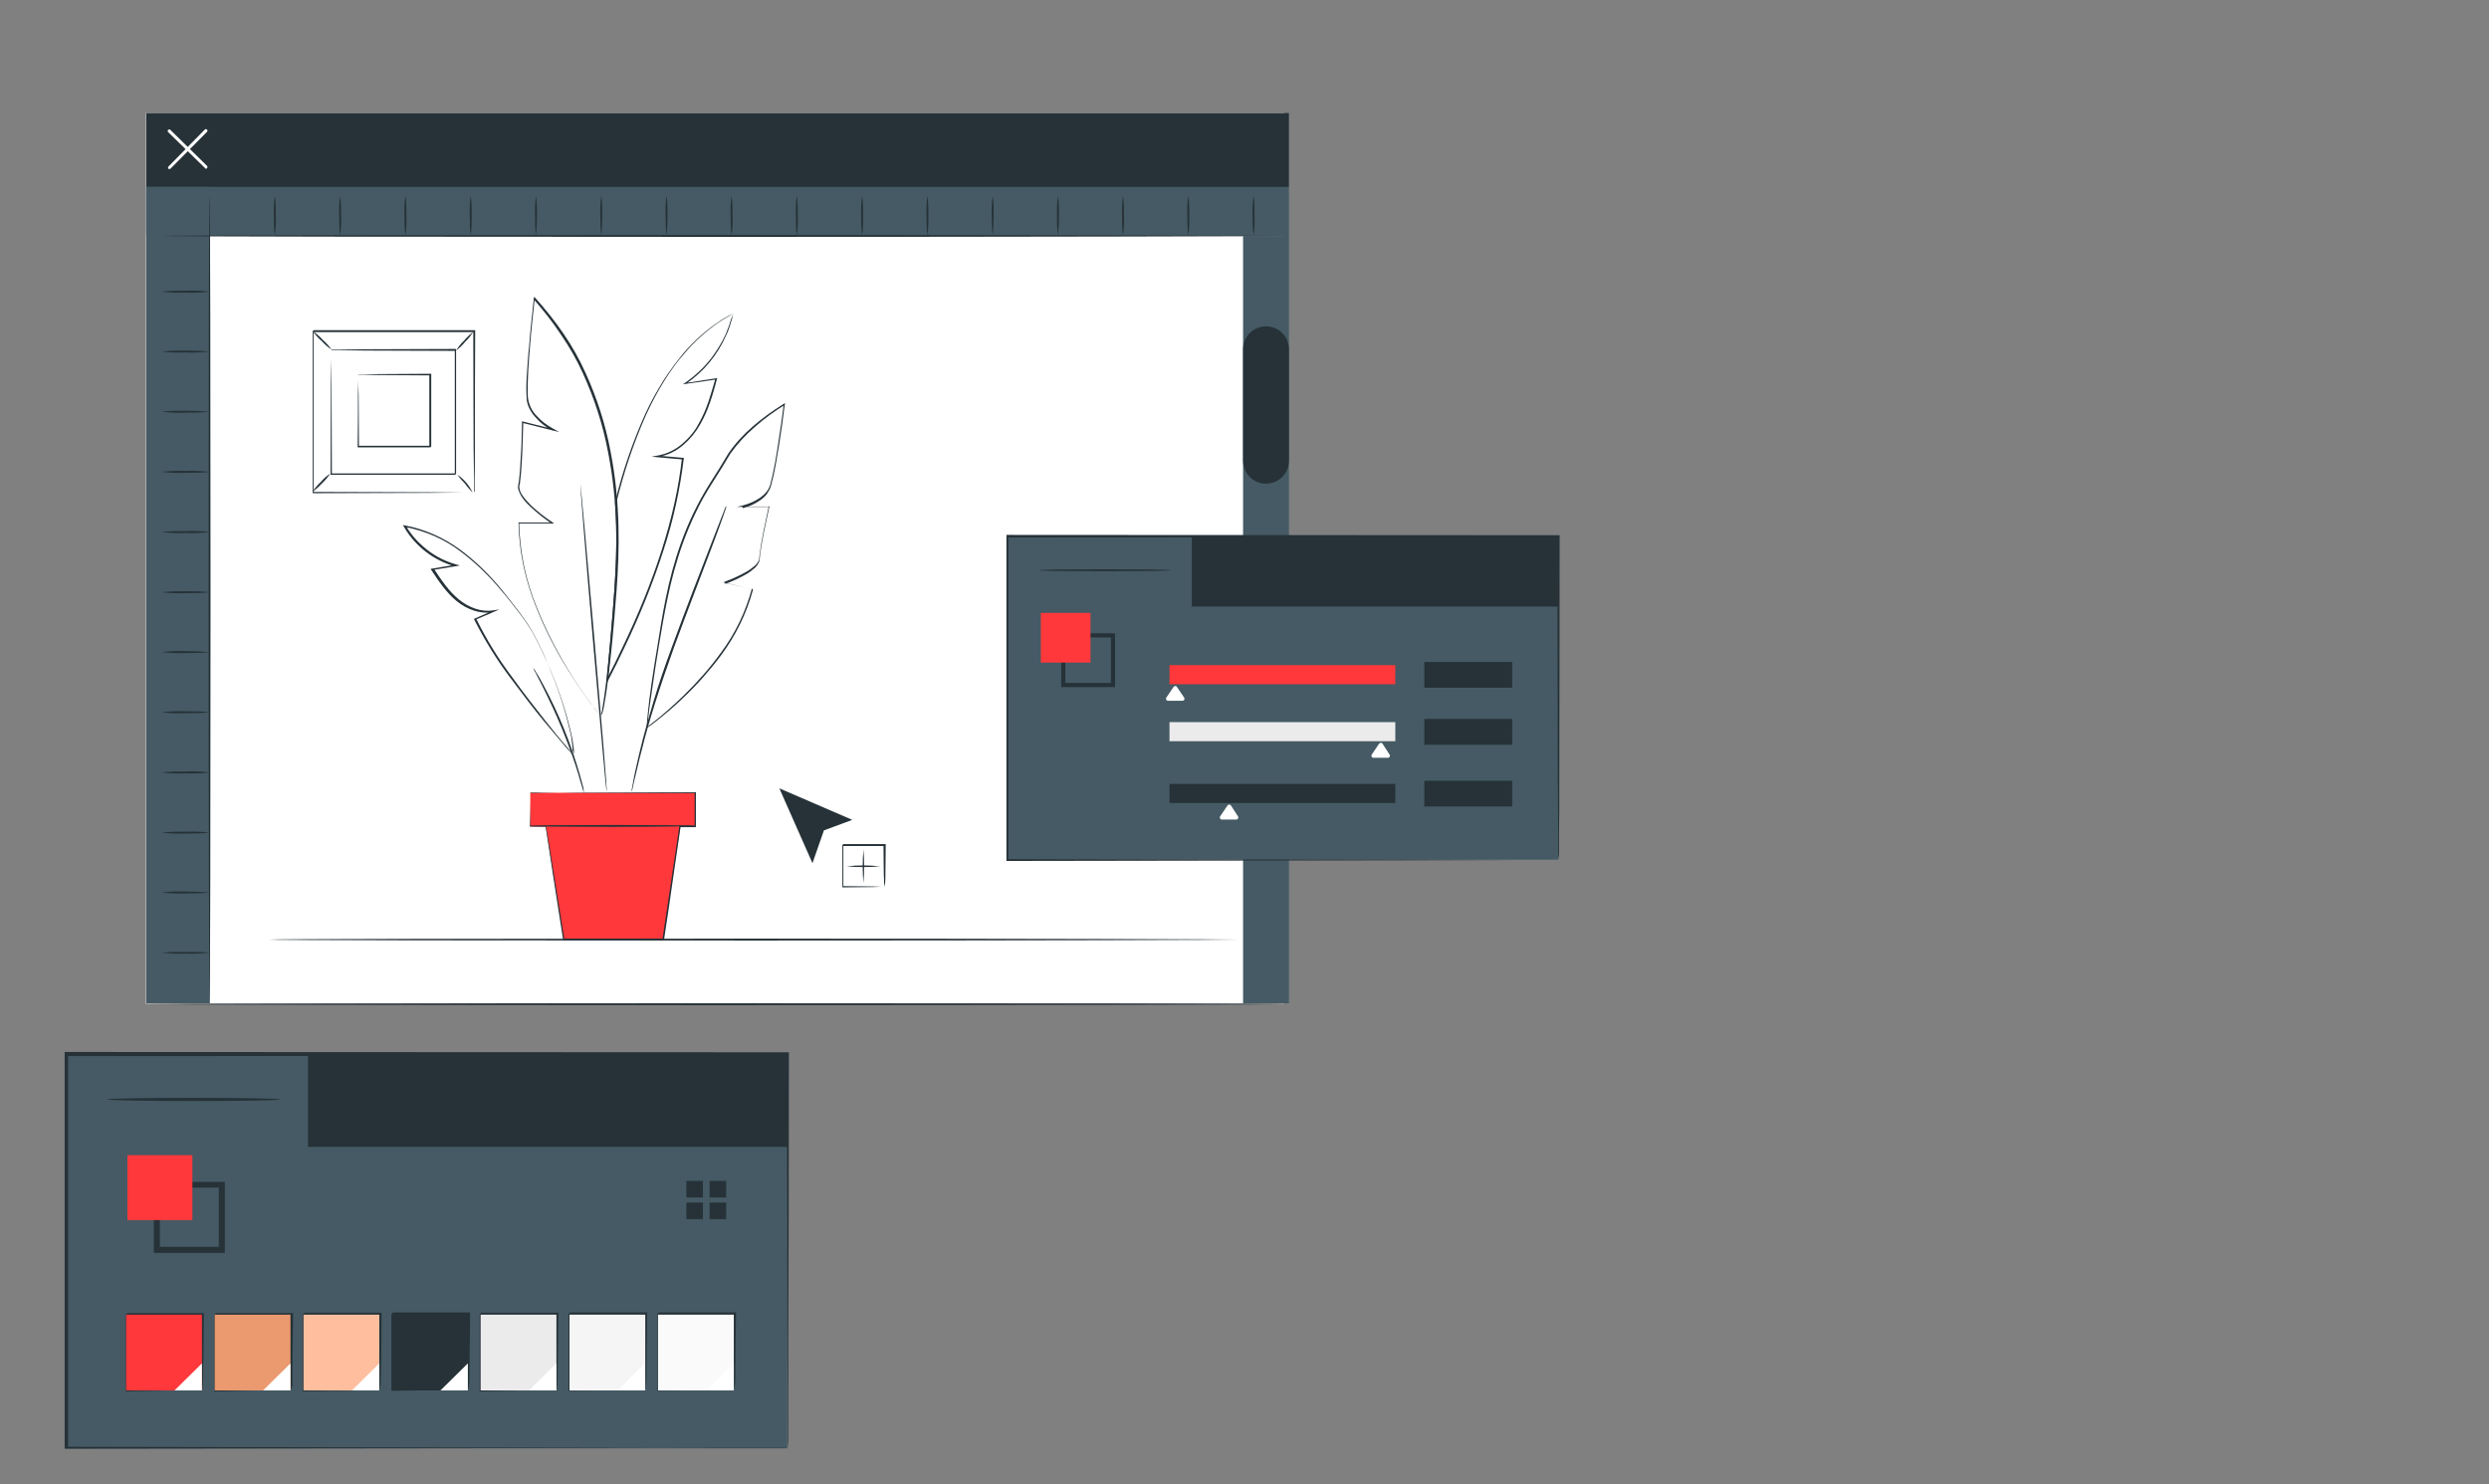 <?xml version="1.0" encoding="UTF-8"?> <!-- Generator: Adobe Illustrator 25.4.1, SVG Export Plug-In . SVG Version: 6.00 Build 0) --> <svg xmlns="http://www.w3.org/2000/svg" xmlns:xlink="http://www.w3.org/1999/xlink" id="Слой_1" x="0px" y="0px" viewBox="0 0 781.5 466.1" style="enable-background:new 0 0 781.5 466.1;" xml:space="preserve"><rect x="0" y="0" width="781.5" height="466.1" fill="#808080" stroke="none"/> <style type="text/css"> .st0{fill:#FFFFFF;} .st1{fill:#263238;} .st2{fill:#455A64;} .st3{fill:#FF383B;} .st4{fill:#EBEBEB;} .st5{fill:#EB996E;} .st6{fill:#FFBE9D;} .st7{fill:#F5F5F5;} .st8{fill:#FAFAFA;} </style> <g id="freepik--Artboard--inject-115"> <rect x="45.8" y="35.5" class="st0" width="357.4" height="279.7"></rect> <rect x="45.9" y="35.5" class="st1" width="358.8" height="23.3"></rect> <rect x="45.9" y="58.7" class="st2" width="20" height="256.4"></rect> <rect x="45.9" y="58.7" class="st2" width="358.8" height="15.4"></rect> <path class="st0" d="M53.2,53.1c-0.1,0-0.3,0-0.3-0.1c-0.2-0.2-0.2-0.5,0-0.7l0,0l11.4-11.6c0.2-0.2,0.5-0.2,0.7,0l0,0 c0.2,0.2,0.2,0.5,0,0.7l0,0L53.6,52.9C53.5,53,53.3,53.1,53.2,53.1z"></path> <path class="st0" d="M64.7,53c-0.1,0-0.3-0.1-0.3-0.2L52.8,41.5c-0.2-0.2-0.2-0.5,0-0.7s0.5-0.2,0.7,0L65,52.1 c0.2,0.2,0.2,0.5,0,0.7l0,0C65,52.9,64.8,53,64.7,53z"></path> <path class="st1" d="M402.8,74.1c0,0.1-78.8,0.3-175.9,0.3s-176-0.1-176-0.3s78.8-0.3,175.9-0.3S402.8,74,402.8,74.1z"></path> <path class="st1" d="M65.8,314.2c-0.1,0-0.3-56.6-0.3-126.3s0.1-126.3,0.3-126.3s0.3,56.6,0.3,126.3S66,314.2,65.8,314.2z"></path> <path class="st1" d="M86.3,73.9c-0.3-2-0.3-4.1-0.3-6.2c-0.1-2.1,0-4.1,0.3-6.2c0.3,2,0.3,4.1,0.3,6.2 C86.7,69.8,86.6,71.8,86.3,73.9z"></path> <path class="st1" d="M106.8,73.9c-0.3-2-0.3-4.1-0.3-6.2c-0.1-2.1,0-4.1,0.3-6.2c0.3,2,0.3,4.1,0.3,6.2 C107.2,69.8,107.1,71.8,106.8,73.9z"></path> <path class="st1" d="M127.3,73.9c-0.3-2-0.3-4.1-0.3-6.2c-0.1-2.1,0-4.1,0.3-6.2c0.3,2,0.3,4.1,0.3,6.2 C127.7,69.8,127.6,71.8,127.3,73.9z"></path> <path class="st1" d="M147.8,73.9c-0.3-2-0.3-4.1-0.3-6.2c-0.1-2.1,0-4.1,0.3-6.2c0.3,2,0.3,4.1,0.3,6.2S148.1,71.8,147.8,73.9z"></path> <path class="st1" d="M168.3,73.9c-0.3-2-0.3-4.1-0.3-6.2c-0.1-2.1,0-4.1,0.3-6.2c0.3,2,0.3,4.1,0.3,6.2S168.5,71.8,168.3,73.9z"></path> <path class="st1" d="M188.8,73.9c-0.3-2-0.3-4.1-0.3-6.2c-0.1-2.1,0-4.1,0.3-6.2c0.3,2,0.3,4.1,0.3,6.2S189,71.8,188.8,73.9z"></path> <path class="st1" d="M209.3,73.9c-0.3-2-0.3-4.1-0.3-6.2c-0.1-2.1,0-4.1,0.3-6.2c0.3,2,0.3,4.1,0.3,6.2S209.5,71.8,209.3,73.9z"></path> <path class="st1" d="M229.7,73.9c-0.3-2-0.3-4.1-0.3-6.2c-0.1-2.1,0-4.1,0.3-6.2c0.3,2,0.3,4.1,0.3,6.2 C230.1,69.8,230,71.8,229.7,73.9z"></path> <path class="st1" d="M250.2,73.9c-0.3-2-0.3-4.1-0.3-6.2c-0.1-2.1,0-4.1,0.3-6.2c0.3,2,0.3,4.1,0.3,6.2 C250.6,69.8,250.5,71.8,250.2,73.9z"></path> <path class="st1" d="M270.7,73.9c-0.3-2-0.3-4.1-0.3-6.2c-0.1-2.1,0-4.1,0.3-6.2c0.3,2,0.3,4.1,0.3,6.2S271,71.8,270.7,73.9z"></path> <path class="st1" d="M291.2,73.9c-0.3-2-0.3-4.1-0.3-6.2c-0.1-2.1,0-4.1,0.3-6.2c0.3,2,0.3,4.1,0.3,6.2S291.5,71.8,291.2,73.9z"></path> <path class="st1" d="M311.7,73.9c-0.3-2-0.3-4.1-0.3-6.2c-0.1-2.1,0-4.1,0.3-6.2c0.3,2,0.3,4.1,0.3,6.2S311.9,71.8,311.7,73.9z"></path> <path class="st1" d="M332.2,73.9c-0.3-2-0.4-4.1-0.3-6.2c-0.1-2.1,0-4.1,0.3-6.2c0.3,2,0.3,4.1,0.3,6.2S332.4,71.8,332.2,73.9z"></path> <path class="st1" d="M352.6,73.9c-0.3-2-0.3-4.1-0.3-6.2c-0.1-2.1,0-4.1,0.3-6.2c0.3,2,0.3,4.1,0.3,6.2 C353,69.8,352.9,71.8,352.6,73.9z"></path> <path class="st1" d="M373.1,73.9c-0.3-2-0.3-4.1-0.3-6.2c-0.1-2.1,0-4.1,0.3-6.2c0.3,2,0.4,4.1,0.3,6.2 C373.5,69.8,373.4,71.8,373.1,73.9z"></path> <path class="st1" d="M393.6,73.9c-0.3-2-0.3-4.1-0.3-6.2c-0.1-2.1,0-4.1,0.3-6.2c0.3,2,0.3,4.1,0.3,6.2 C394,69.8,393.9,71.8,393.6,73.9z"></path> <path class="st1" d="M65.8,91.6c-2.5,0.3-5,0.4-7.5,0.3c-2.5,0.1-5,0-7.5-0.3c2.5-0.3,5-0.3,7.5-0.3C60.9,91.2,63.4,91.3,65.8,91.6 z"></path> <path class="st1" d="M65.8,110.4c-2.5,0.3-5,0.4-7.5,0.3c-2.5,0.1-5,0-7.5-0.3c2.5-0.3,5-0.3,7.5-0.3 C60.9,110.1,63.4,110.2,65.8,110.4z"></path> <path class="st1" d="M65.8,129.3c-2.5,0.3-5,0.3-7.5,0.3c-2.5,0.1-5,0-7.5-0.3c2.5-0.3,5-0.3,7.5-0.3 C60.9,129,63.4,129.1,65.8,129.3z"></path> <path class="st1" d="M65.8,148.2c-2.5,0.3-5,0.3-7.5,0.3c-2.5,0.1-5,0-7.5-0.3c2.5-0.3,5-0.4,7.5-0.3 C60.9,147.8,63.4,147.9,65.8,148.2z"></path> <path class="st1" d="M65.8,167.1c-2.5,0.3-5,0.4-7.5,0.3c-2.5,0.1-5,0-7.5-0.3c2.5-0.3,5-0.3,7.5-0.3 C60.9,166.7,63.4,166.8,65.8,167.1z"></path> <path class="st1" d="M65.8,186c-2.5,0.3-5,0.3-7.5,0.3c-2.5,0.1-5,0-7.5-0.3c2.5-0.3,5-0.3,7.5-0.3C60.9,185.7,63.4,185.7,65.8,186 z"></path> <path class="st1" d="M65.8,204.8c-2.5,0.3-5,0.3-7.5,0.3c-2.5,0.1-5,0-7.5-0.3c2.5-0.3,5-0.4,7.5-0.3 C60.9,204.5,63.4,204.6,65.8,204.8z"></path> <path class="st1" d="M65.8,223.7c-2.5,0.3-5,0.3-7.5,0.3c-2.5,0.1-5,0-7.5-0.3c2.5-0.3,5-0.4,7.5-0.3 C60.9,223.4,63.4,223.4,65.8,223.7z"></path> <path class="st1" d="M65.8,242.6c-2.5,0.3-5,0.4-7.5,0.3c-2.5,0.1-5,0-7.5-0.3c2.5-0.3,5-0.3,7.5-0.3 C60.9,242.2,63.4,242.3,65.8,242.6z"></path> <path class="st1" d="M65.8,261.5c-2.5,0.3-5,0.3-7.5,0.3c-2.5,0.1-5,0-7.5-0.3c2.5-0.3,5-0.3,7.5-0.3 C60.9,261.1,63.4,261.2,65.8,261.5z"></path> <path class="st1" d="M65.8,280.3c-2.5,0.3-5,0.3-7.5,0.3c-2.5,0.1-5,0-7.5-0.3c2.5-0.3,5-0.4,7.5-0.3 C60.9,280,63.4,280.1,65.8,280.3z"></path> <path class="st1" d="M65.8,299.2c-2.5,0.3-5,0.4-7.5,0.3c-2.5,0.1-5,0-7.5-0.3c2.5-0.2,5-0.3,7.5-0.2 C60.9,298.9,63.4,299,65.8,299.2z"></path> <path class="st1" d="M230.2,98.5c0,0.1,0,0.2-0.1,0.4s-0.1,0.8-0.3,1.4c-0.5,1.7-1,3.4-1.8,5c-2.7,6.2-7.1,11.5-12.7,15.3l-0.1-0.3 l9.7-1.5h0.3l-0.1,0.3c-1.2,4.4-2.5,9.4-5.2,14.1c-1.4,2.5-3.2,4.7-5.3,6.5c-2.3,2-5,3.3-8,3.8v-0.4l7.9,0.7h0.2v0.2 c-1.2,9.8-3.3,19.5-6.4,28.9c-3.3,10.3-7.4,20.4-12.1,30.2c-1.7,3.6-3.4,7.1-5.2,10.5l-0.6,1.2l0.1-1.3c1.8-20.2,3.9-39.1,2.6-55.6 v-0.1c2.3-9.6,5.5-18.9,9.5-27.8c1.7-3.7,3.7-7.3,5.9-10.8c1.9-2.9,4-5.7,6.2-8.4c3.2-3.7,6.9-7,10.9-9.7c0.7-0.5,1.4-0.9,1.9-1.2 s1-0.6,1.4-0.8L230.2,98.5l-1.2,0.7c-0.7,0.4-1.9,1.1-3.3,2c-4,2.8-7.7,6.1-10.8,9.8c-2.3,2.6-4.3,5.4-6.2,8.4 c-2.2,3.5-4.1,7.1-5.8,10.8c-4,9-7.1,18.3-9.4,27.8v-0.1c1.3,16.6-0.8,35.6-2.6,55.7l-0.5-0.1c1.8-3.4,3.5-6.9,5.2-10.5 c9.7-20.2,16.5-40.6,18.5-59l0.2,0.3l-7.9-0.7l-1.8-0.2l1.8-0.3c2.9-0.5,5.6-1.8,7.8-3.7c2.1-1.8,3.9-3.9,5.2-6.4 c2.7-4.7,3.9-9.6,5.2-14l0.2,0.2l-9.7,1.4l-0.7,0.1l0.6-0.4c3.2-2.2,6-4.8,8.4-7.9c1.7-2.3,3.2-4.7,4.4-7.3c0.7-1.6,1.3-3.3,1.8-5 C230,99.2,230.1,98.8,230.2,98.5z"></path> <path class="st1" d="M188.6,224.8c0.1-0.2,0.2-0.4,0.2-0.7c0.1-0.4,0.3-1.1,0.4-2c0.3-1.8,0.7-4.4,1.1-7.8c0.8-6.8,1.7-16.7,2.6-29 s1.2-27.2-2-43.4c-1.6-8.5-4.3-16.8-7.9-24.7c-1.9-4.2-4.2-8.2-6.8-12c-2.6-4-5.6-7.7-8.7-11.3l0.4-0.2c-0.5,4.8-1.1,10-1.5,15.2 c-0.4,5-0.8,10-0.7,14.9c0,2.4,0.9,4.7,2.5,6.5c1.6,1.8,3.5,3.3,5.6,4.4l1.8,1l-2-0.5l-9.6-2.4l0.3-0.2c-0.1,3.2-0.2,6.4-0.3,9.5 c-0.2,3.1-0.3,6.2-0.7,9.2c0,0.4-0.1,0.8-0.2,1.1c-0.1,0.3-0.1,0.7,0,1c0.1,0.7,0.4,1.4,0.8,2c0.8,1.2,1.8,2.3,2.8,3.3 c2.1,2,4.3,3.7,6.7,5.3l0.6,0.4h-11.2l0.2-0.2c0.2,9.2,2.1,18.2,5.6,26.7c2.6,6.5,5.8,12.8,9.4,18.8c3,5,5.6,8.7,7.5,11.2 c0.9,1.3,1.6,2.2,2.1,2.8l0.6,0.7L188.6,224.8c0,0-0.1,0-0.2-0.2l-0.6-0.7c-0.5-0.6-1.2-1.6-2.2-2.8c-1.9-2.5-4.5-6.2-7.6-11.2 c-3.7-6-6.9-12.3-9.5-18.8c-3.5-8.5-5.5-17.6-5.7-26.8v-0.2h10.6l-0.1,0.4c-2.4-1.6-4.7-3.4-6.8-5.4c-1.1-1-2.1-2.1-2.9-3.4 c-0.4-0.7-0.7-1.4-0.9-2.1c-0.1-0.4-0.1-0.8,0-1.2s0.1-0.7,0.2-1.1c0.4-3,0.5-6.1,0.7-9.2s0.2-6.3,0.3-9.5v-0.3l0.3,0.1l9.6,2.4 l-0.2,0.5c-2.2-1.1-4.1-2.6-5.7-4.5c-0.8-0.9-1.5-2-2-3.2c-0.2-0.6-0.4-1.2-0.5-1.8c0-0.6-0.1-1.2-0.1-1.9c-0.1-2.5,0-5,0.2-7.4 s0.3-5,0.6-7.5c0.4-5.2,1-10.4,1.5-15.2l0.1-0.6l0.4,0.4c3.2,3.6,6.2,7.3,8.9,11.3c2.6,3.8,4.9,7.9,6.8,12.1 c3.6,7.9,6.3,16.2,7.9,24.8c3.2,16.3,2.8,31.2,1.9,43.5s-1.9,22.2-2.8,29c-0.4,3.4-0.9,6-1.2,7.8c-0.1,0.7-0.3,1.3-0.5,2 C188.9,224.4,188.8,224.6,188.6,224.8z"></path> <path class="st1" d="M203.1,228.4c0-0.2,0-0.4,0-0.6c0-0.4,0-0.9,0.1-1.7c0.1-1.5,0.4-3.7,0.7-6.5c0.7-5.6,2-13.8,3.7-23.9 c1.7-10.1,4.2-22.3,10.2-34.7c1.5-3.1,3.2-6.2,5.1-9.2l2.9-4.6c1-1.6,1.9-3.2,2.9-4.8c2.2-3.2,4.8-6,7.7-8.5c3-2.6,6.2-4.9,9.6-7 l0.5-0.3l-0.1,0.5c-0.5,4.1-1.1,8.4-1.8,12.8c-0.7,4.1-1.3,8.2-2.4,12.2c-0.1,0.5-0.3,1-0.5,1.5l-0.4,0.7c-0.1,0.2-0.3,0.4-0.4,0.7 c-0.6,0.8-1.4,1.6-2.2,2.1c-1.7,1.2-3.5,2-5.5,2.5l-0.1-0.5h8.2h0.3l-0.1,0.3c-1.1,5.2-2.3,10.3-2.9,15.3c0,0.3,0,0.6-0.1,0.9 c0,0.3-0.1,0.7-0.2,1c-0.3,0.6-0.7,1.1-1.1,1.6c-0.9,0.8-1.9,1.6-3,2.2c-2.1,1.2-4.3,2.2-6.5,3V183l8.5,2.1h0.2v0.2 c-2,7.4-5.4,14.3-10,20.5c-3.5,4.7-7.4,9.1-11.6,13.1c-3.5,3.4-6.5,5.8-8.5,7.4c-1,0.8-1.8,1.4-2.4,1.8l-0.6,0.4L203.1,228.4 l0.3-0.2l0.6-0.5c0.5-0.4,1.3-1,2.3-1.8c2-1.6,4.9-4.1,8.4-7.5c4.2-4.1,8.1-8.5,11.5-13.2c4.6-6.1,7.9-13,9.9-20.4l0.2,0.3l-8.5-2 l-0.7-0.2l0.7-0.3c2.2-0.8,4.4-1.8,6.5-3c1.1-0.6,2-1.3,2.9-2.1c0.4-0.4,0.8-0.9,1-1.4c0.1-0.3,0.2-0.5,0.2-0.8s0-0.6,0.1-1 c0.6-5,1.8-10.1,2.9-15.4l0.2,0.3h-8.2h-2l2-0.5c1.9-0.5,3.7-1.3,5.3-2.4c0.8-0.6,1.5-1.2,2.1-2s1-1.7,1.2-2.7 c1-3.9,1.7-8,2.3-12.1c0.7-4.4,1.3-8.7,1.8-12.7l0.4,0.3c-3.4,2.1-6.6,4.4-9.5,7c-2.9,2.5-5.5,5.3-7.7,8.4c-1,1.6-1.9,3.2-2.9,4.8 l-2.9,4.6c-1.9,3-3.6,6-5.1,9.2c-6,12.4-8.5,24.5-10.3,34.6s-3,18.3-3.8,23.9c-0.4,2.8-0.7,5-0.8,6.5S203.1,228.4,203.1,228.4z"></path> <path class="st1" d="M180.3,237.5c0-0.3-0.1-0.8-0.1-1.9c-0.1-0.6-0.2-1.4-0.3-2.3s-0.3-1.9-0.6-3.1c-1.5-6.5-3.6-12.9-6.2-19.1 c-0.8-2-1.7-4-2.7-6.1c-1-2.2-2.1-4.4-3.3-6.5c-1.3-2.2-2.8-4.4-4.4-6.4c-1.6-2.1-3.3-4.3-5.2-6.5c-3.8-4.6-8.1-8.8-12.9-12.4 c-5.1-3.9-11.1-6.5-17.5-7.7l0.3-0.4c1.4,2.4,3.2,4.6,5.3,6.4c3,2.7,6.6,4.7,10.6,5.8l1.1,0.3l-1.1,0.2L136,179l0.2-0.4 c2.4,3.6,4.7,7.1,7.9,9.7s7.1,4,10.8,3.4l1.9-0.3l-1.8,0.8l-5.6,2.4l0.1-0.3c3.2,6.5,7,12.7,11.4,18.5c3.8,5.3,7.3,9.7,10.2,13.4 s5.2,6.5,6.9,8.4l1.8,2.2C180.1,237.2,180.3,237.5,180.3,237.5c-0.2-0.2-0.5-0.5-0.7-0.7l-1.9-2.1c-1.6-1.9-4-4.7-7-8.3 s-6.4-8.1-10.3-13.3c-4.4-5.8-8.2-12-11.5-18.5l-0.1-0.2l0.2-0.1l5.5-2.4l0.1,0.4c-3.9,0.6-8-0.9-11.2-3.5s-5.6-6.2-8-9.8l-0.2-0.3 l0.4-0.1l7.3-1.2v0.5c-6.8-1.9-12.6-6.4-16.1-12.5l-0.3-0.5l0.5,0.1c6.4,1.2,12.5,3.9,17.7,7.8c4.8,3.6,9.1,7.8,12.9,12.5 c1.8,2.2,3.5,4.4,5.1,6.5s3.1,4.2,4.4,6.5c1.2,2.1,2.3,4.3,3.3,6.5c1,2.1,1.8,4.2,2.6,6.2c2.6,6.2,4.6,12.6,6.1,19.2 c0.3,1.2,0.4,2.2,0.5,3.1s0.2,1.7,0.2,2.3C180.3,236.7,180.3,237.2,180.3,237.5z"></path> <polygon class="st3" points="166.5,249 166.5,259.6 171.4,259.6 177,295.1 208.3,295.1 213.6,259.6 218.3,259.6 218.3,249 "></polygon> <path class="st1" d="M166.5,249c0,0,0.1,0,0.2,0h0.7h2.8l10.6-0.1l37.5-0.1h0.2v0.2c0,3.4,0,6.9,0,10.6v0.2h-5l0.2-0.2 c-1.2,8-2.4,16.6-3.7,25.5c-0.5,3.4-1,6.7-1.5,10v0.2h-0.2H177h-0.2v-0.2c-2.3-14.6-4.2-26.9-5.5-35.6l0.1,0.1h-4.9h-0.1v-0.1 c0-3.4,0.1-6.1,0.1-7.9c0-0.9,0-1.5,0-2C166.5,249.2,166.5,249,166.5,249s0,0.3,0,0.7s0,1.2,0,2c0,1.8,0,4.4,0.1,7.8l-0.1-0.1h4.9 h0.1v0.1c1.4,8.7,3.4,20.9,5.7,35.5l-0.2-0.2h31.3L208,295c0.5-3.3,1-6.6,1.5-10c1.3-8.9,2.6-17.5,3.8-25.5v-0.2h5l-0.2,0.2 c0-3.7,0-7.2,0-10.6l0.2,0.2l-37.4-0.1l-10.6-0.1l-2.7-0.1h-1.1V249z"></path> <path class="st1" d="M388.9,295.1c0,0.1-68.2,0.3-152.2,0.3s-152.2-0.1-152.2-0.3s68.2-0.3,152.2-0.3S388.9,295,388.9,295.1z"></path> <path class="st1" d="M228.1,159.1c0,0.1,0,0.2-0.1,0.2c-0.1,0.2-0.1,0.4-0.2,0.7c-0.2,0.6-0.5,1.5-0.9,2.6c-0.8,2.3-2,5.5-3.5,9.5 c-3,8-7.3,19-11.8,31.3c-2.2,6.1-4.2,12-5.9,17.4s-3.1,10.3-4.1,14.4c-0.6,2.1-1,4-1.4,5.6s-0.7,3.1-1,4.2s-0.4,2-0.6,2.7 c-0.1,0.3-0.1,0.5-0.2,0.7c0,0.1,0,0.2-0.1,0.2c0-0.1,0-0.2,0-0.2c0-0.2,0.1-0.4,0.1-0.7c0.1-0.7,0.3-1.6,0.5-2.7s0.5-2.6,0.9-4.3 s0.8-3.6,1.3-5.6c1-4.2,2.4-9.1,4-14.5s3.6-11.3,5.9-17.5c4.5-12.3,8.8-23.3,11.9-31.3l3.7-9.5c0.4-1.1,0.8-1.9,1-2.6l0.3-0.7 C228,159.3,228,159.2,228.1,159.1z"></path> <path class="st1" d="M182.2,151.8c0.1,0,2.1,21.7,4.4,48.4s4.1,48.5,3.9,48.5s-2.1-21.7-4.4-48.4S182.1,151.9,182.2,151.8z"></path> <path class="st1" d="M183.4,249.2c-0.2-0.5-0.4-1.1-0.5-1.6c-0.3-1-0.8-2.5-1.3-4.4c-1.1-3.7-2.9-8.8-5.1-14.2s-4.6-10.3-6.3-13.7 c-0.9-1.7-1.6-3.1-2.1-4.1c-0.3-0.5-0.5-1-0.7-1.5c0.3,0.4,0.7,0.9,0.9,1.4c0.6,0.9,1.4,2.3,2.3,4c4.8,8.9,8.6,18.3,11.4,28 c0.5,1.9,0.9,3.4,1.2,4.4C183.2,248.1,183.3,248.6,183.4,249.2z"></path> <path class="st1" d="M218.2,259.4c0,0.1-11.6,0.3-26,0.3s-26-0.1-26-0.3s11.6-0.3,26-0.3S218.2,259.2,218.2,259.4z"></path> <polygon class="st1" points="244.7,247.6 255.1,271.1 258.7,260.8 267.6,257.5 "></polygon> <rect x="294.5" y="265.5" class="st0" width="13.1" height="13.1"></rect> <path class="st1" d="M277.6,278.6c0,0,0-0.4,0-1s0-1.6-0.1-2.7c0-2.4-0.1-5.6-0.1-9.4l0.2,0.2h-13.1c-0.1,0,0.5-0.5,0.3-0.3l0,0 v6.9c0,2.2,0,4.3,0,6.2l-0.2-0.2l9.4,0.1l2.7,0.1C277,278.5,277.3,278.5,277.6,278.6c-0.2-0.1-0.5-0.1-0.8-0.1l-2.6,0.1l-9.5,0.1 h-0.2v-0.2c0-1.9,0-4,0-6.2v-6.9l0,0l0.3-0.3h13.1h0.2v0.2c0,3.9-0.1,7.2-0.1,9.5c0,1.1,0,2-0.1,2.6 C277.7,277.9,277.7,278.3,277.6,278.6z"></path> <path class="st1" d="M271.1,277.4c-0.3-3.5-0.3-7.1,0-10.6C271.4,270.3,271.4,273.8,271.1,277.4z"></path> <path class="st1" d="M276.4,272.1c-3.5,0.3-7.1,0.3-10.6,0C269.3,271.7,272.8,271.7,276.4,272.1z"></path> <rect x="390.3" y="74.1" class="st2" width="14.4" height="241"></rect> <path class="st1" d="M397.5,102.5L397.5,102.5c4,0,7.2,3.2,7.2,7.2v35c0,4-3.2,7.2-7.2,7.2l0,0c-4,0-7.2-3.2-7.2-7.2v-35 C390.3,105.7,393.5,102.5,397.5,102.5z"></path> <path class="st1" d="M148.8,154.6c0,0,0-0.1,0-0.2s0-0.4,0-0.7c0-0.6,0-1.6,0-2.7c0-2.4,0-5.9-0.1-10.3c0-8.9-0.1-21.5-0.1-36.6 l0.2,0.2H98.3c-0.1,0,0.5-0.5,0.2-0.2l0,0v13.6c0,4.5,0,8.8,0,13.1c0,8.5,0,16.5,0,23.9l-0.2-0.2l36.6,0.1l10.3,0.1h2.7h0.7h0.2 H148h-2.7l-10.2,0.1l-36.7,0.1h-0.2v-0.2c0-7.4,0-15.4,0-23.9c0-4.2,0-8.6,0-13.1V104l0,0c-0.2,0.2,0.3-0.3,0.3-0.3H149h0.2v0.3 c-0.1,15.2-0.1,27.8-0.1,36.7c0,4.4,0,7.9-0.1,10.2c0,1.2,0,2.1,0,2.7c0,0.3,0,0.5,0,0.7C148.9,154.4,148.9,154.5,148.8,154.6z"></path> <path class="st1" d="M104,109.8h0.7h2.1l7.9-0.1l28.3-0.1h0.2v0.2c0,11.3,0,24.7,0,39c0.1-0.1-0.5,0.5-0.3,0.3h-20.5H104h-0.2v-0.2 c0-11.7,0.1-21.5,0.1-28.3c0-3.4,0-6,0.1-7.9c0-0.9,0-1.6,0-2.1c0-0.2,0-0.4,0-0.5S104,109.9,104,109.8c0,0.1,0,0.2,0,0.3 c0,0.1,0,0.3,0,0.5c0,0.5,0,1.2,0,2.1c0,1.9,0,4.6,0.1,8c0,6.8,0.1,16.6,0.1,28.2l-0.2-0.2h18.4H143l-0.2,0.3c0-14.3,0-27.7,0-39 l0.2,0.2l-28.2-0.1l-8-0.1h-2.1h-0.6C104.1,109.9,104.1,109.9,104,109.8z"></path> <path class="st1" d="M98.2,104c1.2,0.8,2.2,1.7,3.1,2.7c1,0.9,2,1.9,2.8,3.1c-1.2-0.8-2.2-1.7-3.1-2.7 C99.9,106.2,99,105.1,98.2,104z"></path> <path class="st1" d="M148.6,104.2c-0.7,1.1-1.5,2.2-2.5,3.1c-0.8,1-1.8,2-2.9,2.8c0.7-1.1,1.5-2.2,2.5-3.1 C146.6,105.9,147.6,105,148.6,104.2z"></path> <path class="st1" d="M148.4,154.7c-0.9-0.9-1.7-1.8-2.4-2.8c-0.9-0.9-1.7-1.8-2.4-2.8C145.6,150.4,147.3,152.4,148.4,154.7 L148.4,154.7z"></path> <path class="st1" d="M103.7,148.7c-0.7,1.1-1.6,2.2-2.6,3.1c-0.9,1-1.9,1.9-3,2.7c0.7-1.1,1.6-2.2,2.6-3.1 C101.5,150.4,102.6,149.5,103.7,148.7z"></path> <path class="st1" d="M112.6,117.6c0.1,0,0.3,0,0.4,0h1.2l4.6-0.1l16.4-0.1h0.2v0.2c0,6.6,0,14.3,0,22.6l-0.3,0.3h-11.9h-10.7h-0.2 v-0.2c0.1-6.8,0.1-12.4,0.1-16.4c0-1.9,0.1-3.5,0.1-4.6c0-0.5,0-0.9,0-1.2S112.5,117.6,112.6,117.6c0,0.2,0,0.4-0.1,0.5 c0,0.3,0,0.7,0,1.2c0,1.1,0,2.7,0.1,4.6c0,4,0.1,9.6,0.1,16.3l-0.2-0.2h10.7H135c0.2-0.2-0.3,0.3-0.2,0.3c0-8.3,0-16,0-22.6 l0.2,0.2l-16.3-0.1l-4.6-0.1h-1.2L112.6,117.6z"></path> <path class="st1" d="M404.6,315.4c0,0.1-80.1,0.3-178.8,0.3S47,315.5,47,315.4s80.1-0.3,178.9-0.3S404.6,315.2,404.6,315.4z"></path> </g> <g id="freepik--tools-2--inject-115"> <rect x="316.2" y="168.4" class="st2" width="173" height="101.6"></rect> <path class="st1" d="M489.2,270c0,0,0-0.6,0-1.8s0-3,0-5.3c0-4.7,0-11.5-0.1-20.4c0-17.6-0.1-43-0.1-74.1l0.3,0.3l-173,0.1l0,0 l0.3-0.3c0,36,0,70.3,0,101.6l-0.3-0.3l124.5,0.2l35.7,0.1h9.5h2.5h0.8h-0.8h-2.4h-9.5l-35.6,0.1l-124.7,0.2H316v-0.3 c0-31.3,0-65.6,0-101.6V168h0.4l173,0.1h0.3v0.3c0,31.2-0.1,56.6-0.1,74.3c0,8.8,0,15.6-0.1,20.3c0,2.3,0,4.1,0,5.3 C489.4,269.4,489.2,270,489.2,270z"></path> <path class="st1" d="M350.1,215.8h-16.9v-16.9h16.9V215.8z M334.5,214.5h14.3v-14.3h-14.3V214.5z"></path> <rect x="374.2" y="168.4" class="st1" width="115" height="22.1"></rect> <path class="st1" d="M367.5,179.1c0,0.2-9.2,0.3-20.7,0.3s-20.7-0.1-20.7-0.3s9.2-0.3,20.7-0.3S367.5,178.9,367.5,179.1z"></path> <rect x="326.8" y="192.5" class="st3" width="15.6" height="15.6"></rect> <rect x="367.2" y="208.9" class="st3" width="70.9" height="6"></rect> <path class="st0" d="M368.5,215.7l-2.3,3.4c-0.2,0.3-0.1,0.7,0.2,0.9c0.1,0.1,0.2,0.1,0.4,0.1h4.5c0.3,0,0.6-0.3,0.6-0.6 c0-0.1,0-0.3-0.1-0.4l-2.3-3.4c-0.2-0.3-0.6-0.3-0.9-0.1C368.6,215.6,368.6,215.7,368.5,215.7z"></path> <rect x="367.2" y="226.8" class="st4" width="70.9" height="6"></rect> <path class="st0" d="M433,233.6l-2.3,3.4c-0.2,0.3-0.1,0.7,0.2,0.9c0.1,0.1,0.2,0.1,0.4,0.1h4.5c0.3,0,0.6-0.3,0.6-0.6 c0-0.1,0-0.3-0.1-0.4l-2.2-3.4c-0.2-0.3-0.6-0.4-0.9-0.2C433.2,233.5,433.1,233.6,433,233.6z"></path> <rect x="367.2" y="246.2" class="st1" width="70.9" height="6"></rect> <path class="st0" d="M385.4,253l-2.3,3.4c-0.2,0.3-0.1,0.7,0.2,0.9c0.1,0.1,0.2,0.1,0.4,0.1h4.5c0.3,0,0.6-0.3,0.6-0.6 c0-0.1,0-0.3-0.1-0.4l-2.2-3.4c-0.2-0.3-0.6-0.4-0.9-0.2C385.6,252.9,385.5,253,385.4,253z"></path> <rect x="447.2" y="207.9" class="st1" width="27.6" height="8.1"></rect> <rect x="447.2" y="225.8" class="st1" width="27.6" height="8.1"></rect> <rect x="447.2" y="245.2" class="st1" width="27.6" height="8.1"></rect> </g> <g id="freepik--tools-1--inject-115"> <rect x="20.7" y="331.3" class="st2" width="226.5" height="123.6"></rect> <path class="st1" d="M247.3,454.8c0,0,0-0.8,0-2.2s0-3.7,0-6.5c0-5.6,0-14-0.1-24.7c0-21.4-0.1-52.3-0.2-90.2l0.4,0.4l-226.5,0.1 l0,0l0.5-0.5c0,43.7,0,85.5,0,123.6l-0.5-0.4l162.6,0.3l46.9,0.1h12.5L247.3,454.8l-1.1-0.1H243h-12.4l-46.7,0.1L20.7,455h-0.4 v-0.5c0-38.1,0-79.9,0-123.6v-0.5h0.5l226.5,0.1h0.4v0.6c0,38.1-0.1,69-0.2,90.4c0,10.7,0,19,0,24.6c0,2.8,0,4.9,0,6.4 C247.4,454.2,247.3,454.8,247.3,454.8z"></path> <path class="st1" d="M70.6,393.5H48.3v-22.3h22.3V393.5z M50.2,391.6h18.5V373H50.2V391.6z"></path> <path class="st1" d="M63.4,436.7c0-0.6,0-1.2,0-1.9c0-1.2,0-2.9-0.1-4.9c0-4.3-0.1-10.1-0.2-17.1l0.4,0.4H39.7l0.5-0.5l0,0v3.2 c0,1.1,0,2.1,0,3.2v6.1c0,4,0,7.8,0,11.2l-0.4-0.4l17.1,0.2l4.9,0.1c1.1,0,1.8,0,1.9,0.1c-0.5,0.1-1.1,0.1-1.6,0.1l-4.8,0.1 L39.9,437h-0.4v-0.4c0-3.5,0-7.2,0-11.2c0-2,0-4.1,0-6.1v-6.4l0,0l0.5-0.5h23.8H64v0.4c0,7.1-0.1,13.1-0.2,17.4c0,2,0,3.5-0.1,4.8 C63.6,435.5,63.5,436.1,63.4,436.7z"></path> <rect x="96.7" y="331.3" class="st1" width="150.6" height="28.9"></rect> <path class="st1" d="M87.9,345.3c0,0.3-12.1,0.5-27.1,0.5s-27.1-0.2-27.1-0.5s12.1-0.5,27.1-0.5S87.9,345,87.9,345.3z"></path> <rect x="40" y="362.8" class="st3" width="20.4" height="20.4"></rect> <rect x="39.6" y="412.9" class="st3" width="23.8" height="23.8"></rect> <polygon class="st0" points="63.4,428.2 63.4,436.7 54.8,436.7 "></polygon> <path class="st1" d="M91.2,436.7c0,0,0-0.7,0-1.9c0-1.2,0-2.9-0.1-4.9c0-4.3-0.1-10.1-0.2-17.1l0.4,0.4H67.5l0.5-0.5l0,0v6.4 c0,2.1,0,4.1,0,6.1c0,4,0,7.8,0,11.2l-0.4-0.4l17.1,0.2l4.9,0.1c1.1,0,1.8,0,1.9,0.1c-0.5,0.1-1.1,0.1-1.6,0.1l-4.8,0.1L67.7,437 h-0.4v-0.4c0-3.5,0-7.2,0-11.2c0-2,0-4.1,0-6.1v-6.4l0,0l0.5-0.5h23.8H92v0.4c0,7.1-0.2,13.1-0.2,17.4c0,2,0,3.5,0,4.8 C91.6,435.5,91.5,436.1,91.2,436.7z"></path> <rect x="67.4" y="412.9" class="st5" width="23.8" height="23.8"></rect> <polygon class="st0" points="91.2,428.2 91.2,436.7 82.6,436.7 "></polygon> <path class="st1" d="M119.1,436.7c-0.1-0.6-0.1-1.2,0-1.9c0-1.2,0-2.9-0.1-4.9c0-4.3-0.1-10.1-0.2-17.1l0.4,0.4H95.4l0.5-0.5l0,0 v12.6c0,4,0,7.8,0,11.2l-0.4-0.4l17.1,0.2l4.9,0.1c1.1,0,1.8,0,1.9,0.1c-0.5,0.1-1.1,0.1-1.6,0.1l-4.8,0.1L95.5,437h-0.4v-0.4 c0-3.5,0-7.2,0-11.2v-12.6l0,0c-0.4,0.4,0.6-0.6,0.5-0.5h23.8h0.4v0.4c0,7.1-0.1,13.1-0.2,17.4c0,2-0.1,3.5-0.1,4.8 C119.4,435.5,119.3,436.1,119.1,436.7z"></path> <rect x="95.3" y="412.9" class="st6" width="23.8" height="23.8"></rect> <polygon class="st0" points="119.1,428.2 119.1,436.7 110.5,436.7 "></polygon> <path class="st1" d="M146.9,436.7c-0.1-0.6-0.1-1.2-0.1-1.9c0-1.2,0-2.9-0.1-4.9c0-4.3-0.1-10.1-0.2-17.1l0.4,0.4h-23.8l0.5-0.5 l0,0v6.4c0,2.1,0,4.1,0,6.1c0,4,0,7.8,0,11.2l-0.4-0.4l17.1,0.2l4.9,0.1c1.1,0,1.8,0,1.9,0.1c-0.5,0.1-1.1,0.1-1.6,0.1l-4.8,0.1 l-17.4,0.2h-0.4v-0.4c0-3.5,0-7.2,0-11.2c0-2,0-4.1,0-6.1v-6.4l0,0l0.5-0.5h23.8h0.4v0.4c0,7.1-0.2,13.1-0.2,17.4 c0,2,0,3.5-0.1,4.8C147.2,435.5,147.1,436.1,146.9,436.7z"></path> <rect x="123.1" y="412.9" class="st1" width="23.8" height="23.8"></rect> <polygon class="st0" points="146.9,428.2 146.9,436.7 138.3,436.7 "></polygon> <path class="st1" d="M174.7,436.7c-0.1-0.6-0.1-1.2-0.1-1.9c0-1.3,0-2.9-0.1-4.9c0-4.3-0.1-10.1-0.2-17.1l0.4,0.4h-23.8 c-0.1,0.1,0.9-0.9,0.5-0.5l0,0v6.4c0,2.1,0,4.1,0,6.1c0,4,0,7.8,0,11.2L151,436l17.1,0.2l4.9,0.1c1.1,0,1.8,0,1.9,0.1 c-0.5,0.1-1.1,0.1-1.6,0.1l-4.8,0.1L151,437h-0.4v-0.4c0-3.5,0-7.2,0-11.2v-12.6l0,0l0.5-0.5h23.8h0.4v0.4 c-0.1,7.1-0.1,13.1-0.2,17.4c0,2,0,3.5-0.1,4.8C175,435.5,174.9,436.1,174.7,436.7z"></path> <rect x="150.9" y="412.9" class="st4" width="23.8" height="23.8"></rect> <polygon class="st0" points="174.7,428.2 174.7,436.7 166.1,436.7 "></polygon> <path class="st1" d="M202.5,436.7c-0.1-0.6-0.1-1.2-0.1-1.9c0-1.2,0-2.9-0.1-4.9c0-4.3-0.1-10.1-0.2-17.1l0.4,0.4h-23.8l0.5-0.5 l0,0v6.4c0,2.1,0,4.1,0,6.1c0,4,0,7.8,0,11.2l-0.4-0.4l17.1,0.2l4.9,0.1c1.1,0,1.8,0,1.9,0.1c-0.5,0.1-1.1,0.1-1.6,0.1l-4.8,0.1 l-17.4,0.2h-0.4v-0.4c0-3.5,0-7.2,0-11.2c0-2,0-4.1,0-6.1v-6.4l0,0c-0.4,0.4,0.6-0.6,0.5-0.5h23.8h0.4v0.4c0,7.1-0.2,13.1-0.2,17.4 c0,2,0,3.5-0.1,4.8C202.8,435.5,202.7,436.1,202.5,436.7z"></path> <rect x="178.8" y="412.9" class="st7" width="23.8" height="23.8"></rect> <polygon class="st0" points="202.5,428.2 202.5,436.7 193.9,436.7 "></polygon> <path class="st1" d="M230.4,436.7c0,0,0-0.7-0.1-1.9c-0.1-1.2,0-2.9-0.1-4.9c0-4.3-0.1-10.1-0.2-17.1l0.4,0.4h-23.8l0.5-0.5l0,0 v6.4c0,2.1,0,4.1,0,6.1c0,4,0,7.8,0,11.2l-0.4-0.4l17.1,0.2l4.9,0.1c1.1,0,1.8,0,1.9,0.1c-0.5,0.1-1.1,0.1-1.6,0.1l-4.8,0.1 l-17.4,0.2h-0.4v-0.4c0-3.5,0-7.2,0-11.2c0-2,0-4.1,0-6.1v-6.4l0,0l0.5-0.5h23.8h0.4v0.4c-0.1,7.1-0.2,13.1-0.2,17.4 c0,2,0,3.5-0.1,4.8C230.6,435.5,230.5,436.1,230.4,436.7z"></path> <rect x="206.6" y="412.9" class="st8" width="23.8" height="23.8"></rect> <polygon class="st0" points="230.4,428.2 230.4,436.7 221.8,436.7 "></polygon> <rect x="215.5" y="370.9" class="st1" width="5.2" height="5.2"></rect> <rect x="222.8" y="370.9" class="st1" width="5.2" height="5.2"></rect> <rect x="215.5" y="377.7" class="st1" width="5.2" height="5.2"></rect> <rect x="222.8" y="377.7" class="st1" width="5.2" height="5.2"></rect> </g> </svg> 